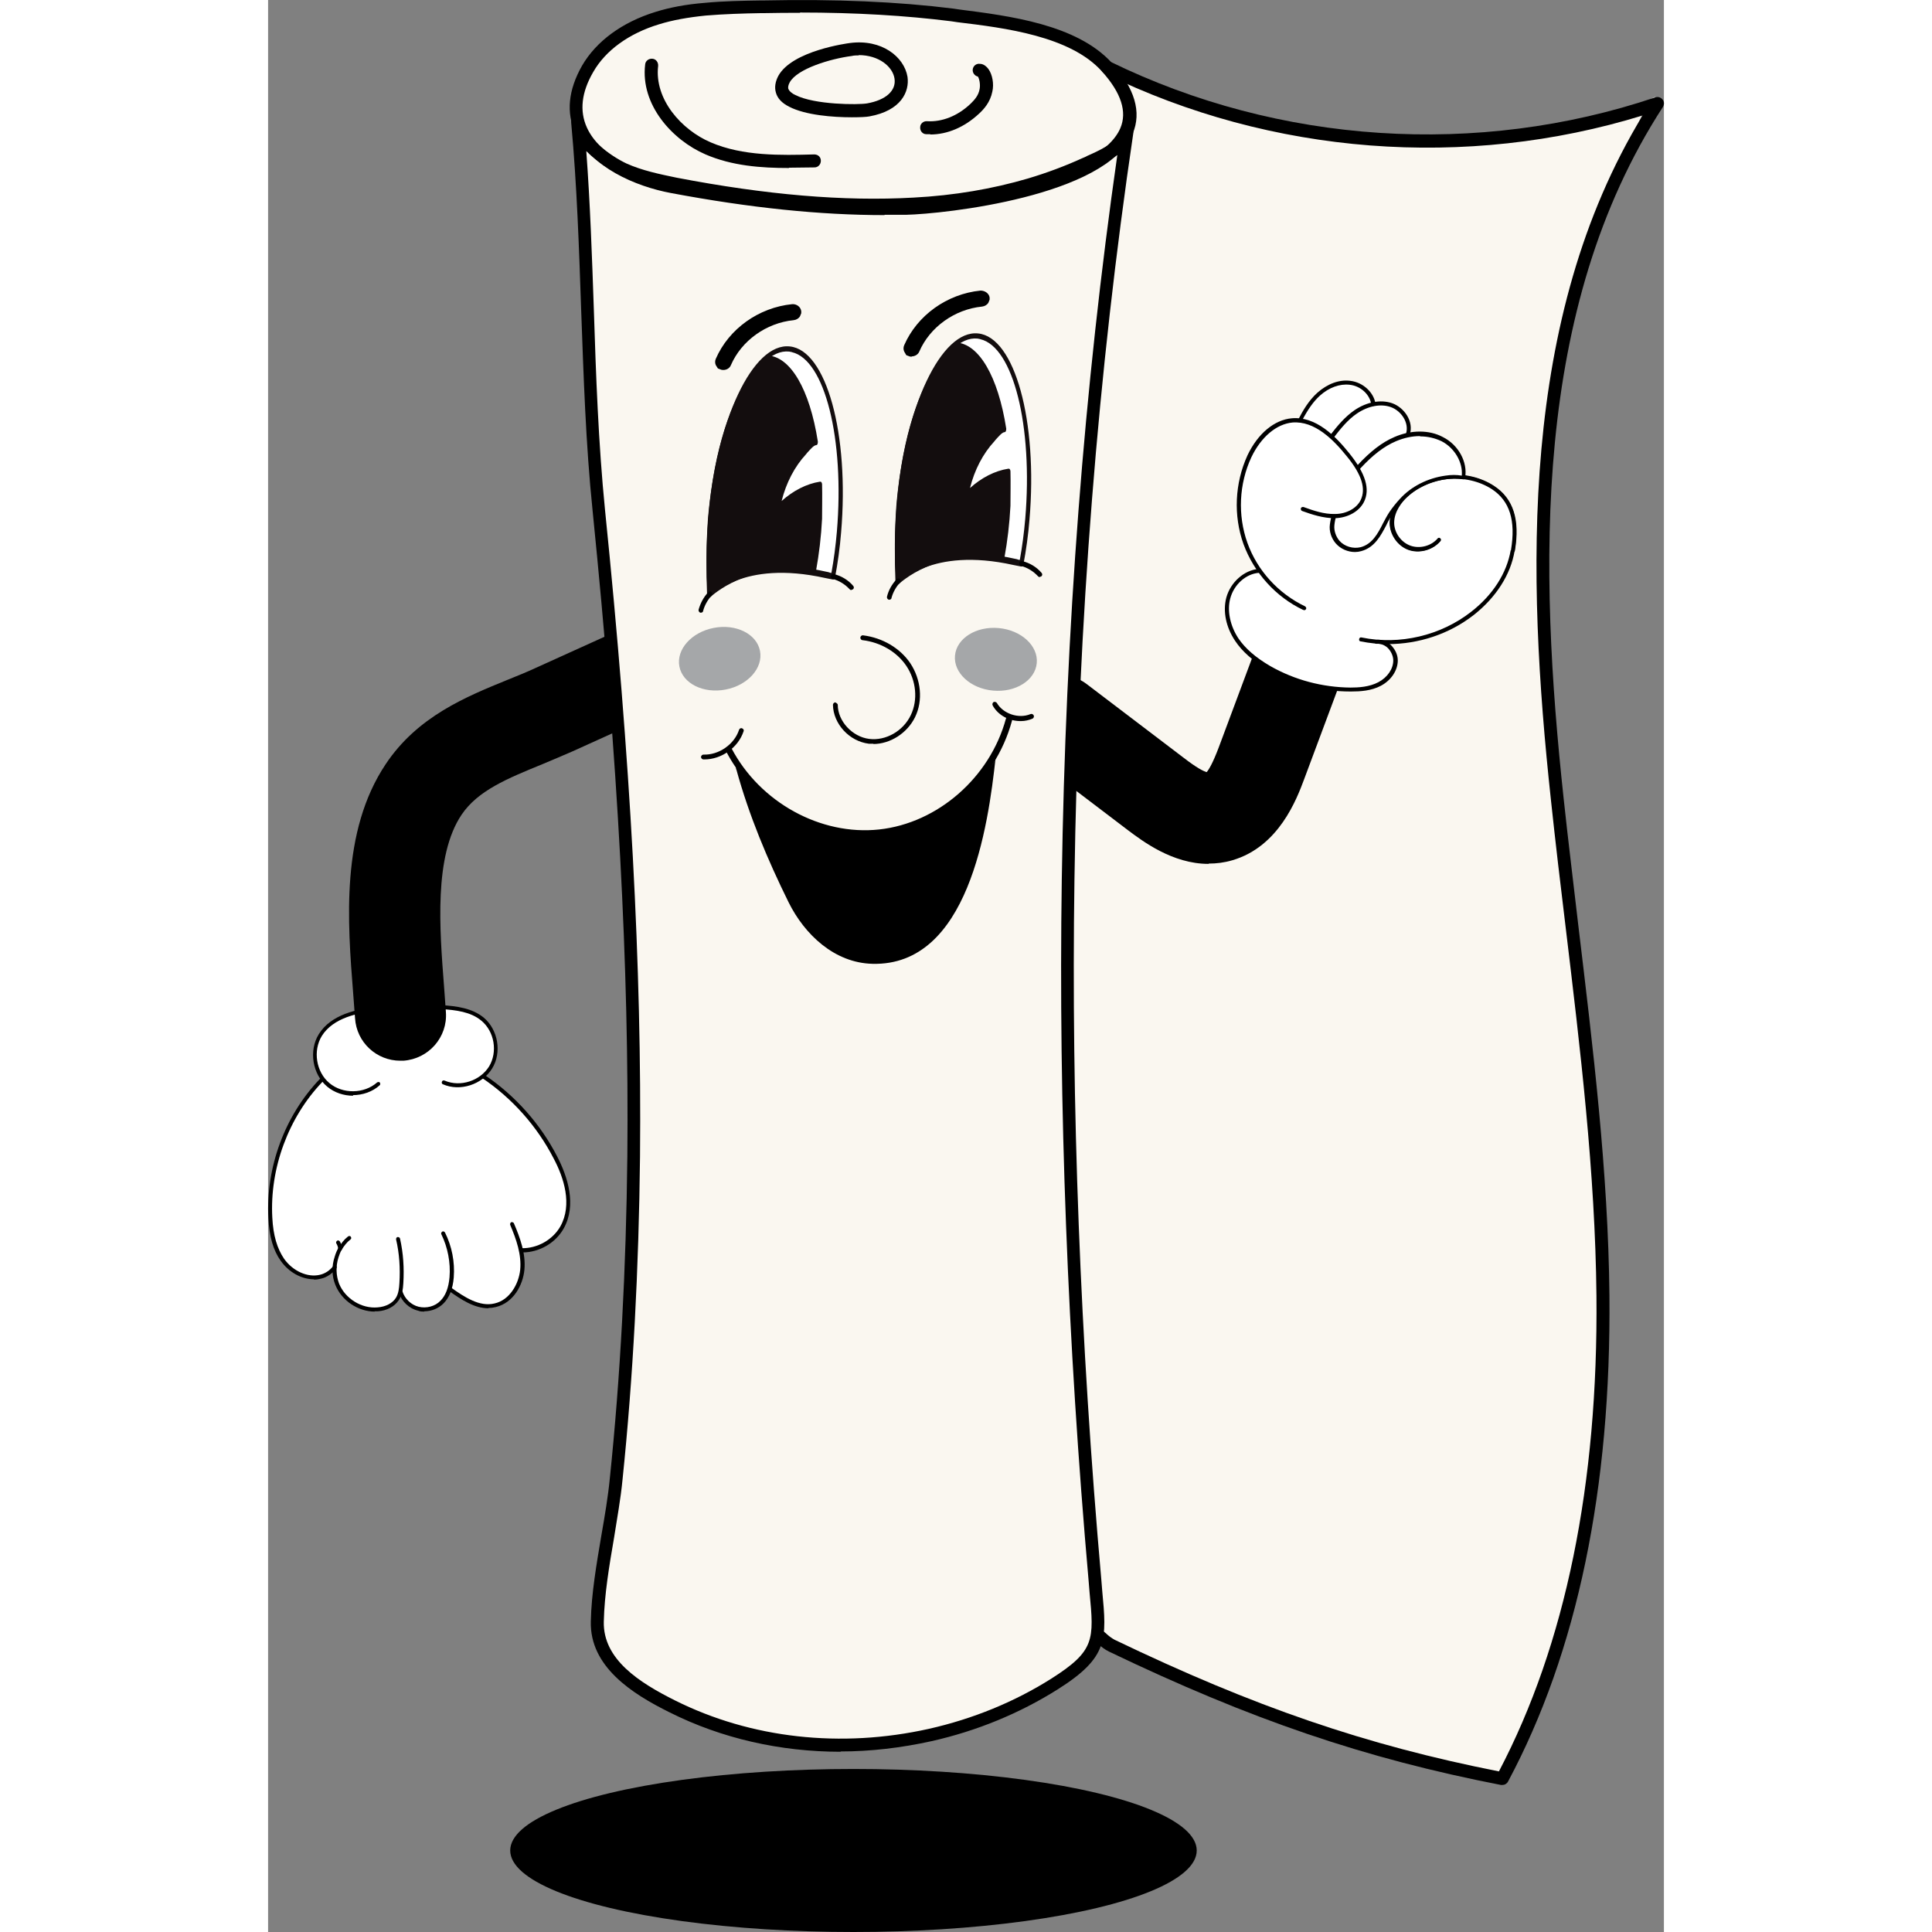 <svg viewBox="0 0 92.47 127.99" height="128px" width="128px" xmlns="http://www.w3.org/2000/svg" id="Layer_1">
  <rect x="0" y="0" width="92.47" height="127.99" fill="#808080" stroke="none"/>
  <defs>
    <style>
      .cls-1 {
        fill: #130d0e;
      }

      .cls-2 {
        fill: #fff;
      }

      .cls-3 {
        fill: #faf7f0;
      }

      .cls-4 {
        fill: #a5a7a9;
      }

      .cls-5 {
        fill: #ddeed6;
      }
    </style>
  </defs>
  <path d="M21.08,9.25l-.6-1.16.16-1.62.28-1.08s1.52-4.1,6.62-4.54c0,0,9.3-1.06,14.12-.34,0,0,9.56.28,12.86,2.88l1.78,1.44s5.9,2.42,8.74,2.96c0,0,16.1,4.12,26.86-1.38l-.86,1.18s-5.4,10.96-6.4,21.94c0,0-1.16,4.1.84,24.92,0,0,4.4,31,2.06,45.2,0,0-2.06,11.52-5.74,17.84,0,0-17.46-2.18-26.82-9.2L21.08,9.25Z" class="cls-3"></path>
  <ellipse ry="5.4" rx="22.74" cy="122.59" cx="38.78"></ellipse>
  <path d="M81.76,118.25h-.08c-9.04-1.76-16.56-4.32-25.98-8.84-.28-.14-.48-.3-.66-.46-.12-.1-.24-.2-.36-.28-.2-.12-.26-.4-.14-.6s.4-.26.6-.14c.18.12.34.24.46.36.16.14.3.24.48.34,9.24,4.44,16.64,6.98,25.46,8.72,4.42-8.42,6.58-19.04,6.46-31.52-.08-8.16-1.08-16.42-2.04-24.4-.34-2.78-.68-5.66-.98-8.48-1.6-14.88-2.1-31.84,6.08-45.3-11.68,3.6-24.6,2.62-35.64-2.78-.22-.1-.3-.36-.2-.58s.36-.3.58-.2c11.18,5.46,24.34,6.32,36.1,2.36.18-.06.36,0,.48.14s.12.34.02.5c-8.68,13.38-8.2,30.64-6.58,45.74.3,2.82.66,5.7.98,8.48.96,8,1.98,16.3,2.06,24.5.12,12.78-2.12,23.62-6.72,32.22-.08.14-.22.22-.38.22Z"></path>
  <path d="M62.3,57.23c-2.4,0-4.38-1.52-5.32-2.22l-6.42-4.88c-1.32-1.02-1.58-2.9-.58-4.24,1-1.32,2.9-1.58,4.24-.58l6.42,4.88c.88.68,1.32.9,1.54.96.14-.16.4-.58.8-1.64l2.44-6.54c.58-1.56,2.32-2.36,3.88-1.78s2.36,2.32,1.78,3.88l-2.44,6.54c-.5,1.34-1.68,4.48-4.76,5.38-.54.16-1.06.22-1.56.22l-.02.02Z"></path>
  <g>
    <path d="M75.44,28.79c.26-.78-.3-1.68-1.08-1.96-.38-.14-.78-.14-1.18-.06-.1-.74-.8-1.32-1.54-1.42-.76-.1-1.52.24-2.08.74-.54.48-.92,1.12-1.24,1.76-.16,0-.32-.02-.48,0-1.28.12-2.28,1.22-2.82,2.38-.84,1.8-.94,3.92-.26,5.78.24.64.64,1.18.92,1.8-.5.12-.92.2-1.32.56-.38.32-.66.78-.8,1.26-.24.94,0,1.94.56,2.74.56.8,1.32,1.4,2.16,1.88,1.62.92,3.5,1.42,5.36,1.42.66,0,1.34-.06,1.92-.36s1.06-.9,1.06-1.56-.6-1.3-1.26-1.22h-.04c2.28.18,4.62-.48,6.42-1.88,1.34-1.04,2.4-2.5,2.68-4.16s.1-3.22-1.32-4.14c-.6-.38-1.28-.62-1.98-.7.18-1.02-.46-2.1-1.4-2.58-.96-.48-2.12-.4-3.1.02" class="cls-2"></path>
    <path d="M68.68,40.33h0c-1.8-.86-3.22-2.42-3.9-4.3-.68-1.88-.58-4,.26-5.8.66-1.42,1.74-2.32,2.86-2.42,1.56-.14,2.84,1.16,3.76,2.32,1.02,1.26,1.32,2.26.92,3.08-.3.6-1.04,1-1.86,1.02h-.06c-.72,0-1.44-.26-2.08-.48-.02,0-.04-.04-.02-.06,0-.02.04-.04.06-.02.64.22,1.38.5,2.1.48.8,0,1.5-.4,1.78-.98.38-.78.08-1.74-.92-2.98-.92-1.14-2.18-2.42-3.7-2.28-1.1.1-2.14.98-2.8,2.36-.84,1.78-.94,3.88-.26,5.74s2.08,3.4,3.86,4.26c.02,0,.04.04.02.06,0,0-.02.02-.04.02l.02-.02Z"></path>
    <path d="M74.18,42.67c-.6,0-1.2-.06-1.8-.18-.08,0-.12-.08-.1-.16s.08-.12.16-.1c2.52.52,5.24-.12,7.26-1.7,1.44-1.12,2.36-2.56,2.62-4.08.32-1.94-.08-3.24-1.26-4.02-1.7-1.1-4.16-.88-5.62.52-.32.3-.86.94-.86,1.7,0,.66.46,1.3,1.08,1.52s1.38.02,1.8-.48c.04-.06.14-.06.18,0,.06.04.06.14,0,.18-.5.58-1.38.82-2.1.56s-1.24-1.02-1.24-1.78c0-.64.34-1.32.94-1.9,1.54-1.48,4.16-1.72,5.96-.54,1.28.84,1.72,2.24,1.38,4.28-.26,1.58-1.24,3.1-2.72,4.26-1.62,1.26-3.64,1.92-5.68,1.92Z"></path>
    <path d="M79.16,31.67h0s-.04-.02-.04-.06c.16-.96-.42-2.04-1.38-2.5-.86-.44-2.02-.42-3.06.02-.8.34-1.56.92-2.38,1.8l-.08.08s-.04.02-.06,0v-.06l.08-.08c.82-.9,1.58-1.48,2.4-1.84,1.08-.46,2.24-.46,3.14,0,1,.5,1.6,1.6,1.42,2.6,0,.02-.02.04-.04.04Z"></path>
    <path d="M72,36.47c-.44,0-.88-.18-1.18-.52-.38-.44-.5-1.08-.28-1.62,0-.02.04-.04.06-.02.02,0,.04.04.02.06-.2.5-.1,1.12.28,1.52.36.4.96.58,1.48.44.82-.22,1.3-1.1,1.68-1.88,0-.02.04-.04.06-.02.02,0,.04.04.02.06-.38.82-.86,1.7-1.72,1.94-.12.04-.26.06-.4.06l-.02-.02Z"></path>
    <path d="M70.46,29.03s-.06,0-.08-.02c-.06-.04-.06-.12-.02-.18.48-.62.98-1.22,1.62-1.66.8-.54,1.72-.72,2.48-.46.8.28,1.48,1.22,1.16,2.12-.02.06-.1.1-.16.08-.06-.02-.1-.1-.08-.16.24-.74-.32-1.54-1-1.78-.66-.24-1.5-.08-2.24.42-.62.42-1.08,1-1.56,1.62-.02.04-.06.06-.1.06l-.02-.04Z"></path>
    <path d="M71.7,45.81h-.02c-1.9,0-3.78-.5-5.42-1.44-1-.56-1.72-1.2-2.2-1.92-.6-.9-.82-1.94-.58-2.86.28-1.02,1.18-1.82,2.14-1.9.06,0,.14.06.14.12,0,.08-.06.14-.12.14-.86.06-1.66.78-1.9,1.7-.22.82,0,1.82.54,2.64.46.68,1.16,1.28,2.12,1.84,1.62.92,3.44,1.4,5.3,1.42.54,0,1.26-.04,1.86-.36s.98-.88.98-1.44c0-.3-.16-.64-.4-.86-.22-.18-.46-.26-.7-.24-.08,0-.14-.04-.14-.12s.04-.14.12-.14c.32-.04.64.06.92.3.3.28.5.66.5,1.06,0,.66-.44,1.32-1.12,1.68-.64.34-1.38.38-1.96.38h-.06Z"></path>
    <path d="M68.38,27.95h-.06c-.06-.04-.1-.12-.06-.18.28-.54.66-1.22,1.26-1.76.66-.58,1.44-.88,2.18-.78.84.1,1.54.76,1.66,1.5,0,.08-.04.14-.12.16-.08,0-.14-.04-.16-.12-.1-.64-.7-1.2-1.42-1.28-.66-.08-1.38.18-1.98.72-.44.4-.8.92-1.2,1.68-.02.04-.08.08-.12.08l.02-.02Z"></path>
    <g>
      <path d="M82.46,36.47c.28-1.66.1-3.22-1.32-4.14-1.76-1.14-4.28-.9-5.78.54-.5.48-.9,1.12-.9,1.8,0,.72.48,1.4,1.16,1.66s1.5.02,1.96-.52" class="cls-2"></path>
      <path d="M82.46,36.59h-.02c-.08,0-.12-.08-.1-.16.32-1.94-.08-3.24-1.26-4.02-1.7-1.1-4.16-.88-5.62.52-.32.3-.86.94-.86,1.7,0,.66.46,1.3,1.08,1.52s1.38.02,1.8-.48c.04-.06.14-.06.18,0,.06.04.06.14,0,.18-.5.58-1.38.82-2.1.56s-1.24-1.02-1.24-1.78c0-.64.34-1.32.94-1.9,1.54-1.48,4.16-1.72,5.96-.54,1.28.84,1.72,2.24,1.38,4.28,0,.06-.06.12-.14.12Z"></path>
    </g>
    <g>
      <path d="M79.14,31.65c.18-1.02-.48-2.08-1.4-2.56-.96-.48-2.12-.4-3.1.02-.92.4-1.7,1.08-2.4,1.82-.02.02-.06.06-.08.08-.62.7-1.06,1.56-1.36,2.44-.14.42-.3.88-.36,1.34-.04.4.1.84.38,1.14.38.42,1,.6,1.54.46,1.12-.3,1.42-1.54,1.98-2.38.2-.3.44-.6.68-.88.76-.82,1.84-1.34,2.94-1.5.38-.06.78-.06,1.16,0l.02.02Z" class="cls-2"></path>
      <path d="M72,36.57c-.46,0-.94-.2-1.26-.56-.3-.34-.46-.82-.4-1.26.06-.48.22-.98.36-1.36.34-1,.82-1.84,1.4-2.5,0-.02.04-.06.08-.08.84-.9,1.6-1.5,2.44-1.86,1.1-.48,2.3-.48,3.2,0,1.04.52,1.66,1.66,1.48,2.7,0,.08-.08.12-.16.1-.34-.06-.72-.06-1.12,0-1.12.16-2.16.7-2.86,1.46-.26.28-.48.56-.68.86-.14.22-.28.46-.4.72-.38.72-.78,1.48-1.66,1.72-.14.04-.28.06-.42.06ZM76.3,28.89c-.52,0-1.06.12-1.58.34-.8.34-1.54.92-2.34,1.78-.02.02-.04.06-.06.08-.56.64-1.02,1.44-1.34,2.4-.14.4-.3.86-.34,1.3-.04.36.1.76.34,1.04.34.38.9.54,1.4.42.76-.2,1.14-.9,1.48-1.58.14-.26.26-.5.42-.74.2-.3.44-.6.7-.88.74-.82,1.84-1.38,3.02-1.54.38-.06.74-.06,1.08,0,.08-.88-.48-1.84-1.34-2.28-.42-.2-.9-.32-1.4-.32l-.04-.02Z"></path>
    </g>
    <g>
      <path d="M68.64,40.29c-1.78-.84-3.22-2.42-3.88-4.28s-.58-3.98.26-5.78c.54-1.18,1.54-2.28,2.82-2.38,1.52-.14,2.76,1.12,3.72,2.3.7.86,1.42,2.02.92,3.02-.32.66-1.1.98-1.82,1s-1.44-.24-2.12-.48" class="cls-2"></path>
      <path d="M68.64,40.41h-.06c-1.82-.86-3.26-2.46-3.96-4.36-.68-1.9-.58-4.04.26-5.88.68-1.44,1.78-2.36,2.94-2.46,1.6-.14,2.9,1.18,3.84,2.36,1.04,1.3,1.36,2.34.94,3.18-.32.64-1.08,1.06-1.94,1.08-.76,0-1.5-.24-2.16-.48-.06-.02-.1-.1-.08-.18.02-.06.1-.1.18-.08.66.24,1.36.48,2.08.46.76,0,1.44-.38,1.7-.92.36-.74.08-1.68-.9-2.88-.9-1.12-2.14-2.38-3.62-2.26-1.06.1-2.08.96-2.72,2.3-.82,1.76-.92,3.84-.26,5.68.66,1.84,2.06,3.36,3.82,4.2.06.04.1.12.06.18-.02.04-.08.08-.12.08v-.02Z"></path>
    </g>
  </g>
  <g>
    <g>
      <path d="M8.82,85.55c.16.54.64.98,1.18,1.12s1.16-.04,1.56-.42c.26-.26.44-.6.52-.96" class="cls-2"></path>
      <path d="M3.52,71.51c-2.3,2.4-3.54,5.78-3.36,9.1.06.98.24,1.98.8,2.78s1.58,1.34,2.52,1.12c.38-.08.72-.32.96-.64-.02.38.02.78.16,1.14.42,1.06,1.58,1.76,2.7,1.66.5-.04,1.02-.26,1.3-.68.2-.32.24-.7.28-1.06" class="cls-2"></path>
      <path d="M11.66,71.67c.84.36,1.84.18,2.56-.38" class="cls-5"></path>
      <path d="M12.08,85.37l-.6.3-.58.48s-1.1-.06-1.14-.12-.34-.18-.34-.18l-.6-.32-.4-.14-.66.26-.6.18-.68.08-.76-.52-.48-.72-.38-.94-1.04-.16-.72.2-.46-.18.18-8.36.3-3.3.76-.76,3.48.62c-.9.8-2.42.82-3.34.04-.92-.78-1.16-2.26-.54-3.3.74-1.2,2.3-1.58,3.72-1.74,1.44-.16,2.88-.2,4.32-.12.96.06,1.98.18,2.72.8.92.76,1.16,2.2.54,3.2-.14.22-.3.4-.5.58,2,1.36,3.66,3.22,4.78,5.36.74,1.44,1.22,3.22.44,4.64-.54.94-1.62,1.54-2.7,1.5.1.44.14.9.1,1.34-.1,1.04-.78,2.1-1.8,2.34-1.06.24-2.1-.42-2.98-1.06" class="cls-2"></path>
    </g>
    <path d="M5.64,72.59c-.62,0-1.24-.2-1.72-.6-.98-.82-1.24-2.38-.56-3.48.82-1.32,2.56-1.66,3.8-1.8,1.44-.16,2.9-.2,4.34-.12,1,.06,2.02.2,2.78.82.96.8,1.22,2.32.56,3.38s-2.12,1.54-3.26,1.04c-.06-.02-.1-.1-.06-.18.02-.06.1-.1.18-.06,1.04.44,2.34.02,2.94-.94.58-.96.36-2.32-.52-3.04-.7-.58-1.68-.7-2.64-.76-1.42-.08-2.88-.04-4.3.12-1.18.12-2.86.44-3.62,1.66-.6.98-.38,2.38.5,3.12s2.3.72,3.16-.04c.06-.04.14-.04.18,0,.04.06.04.14,0,.18-.48.44-1.14.66-1.78.66l.02.04Z"></path>
    <path d="M16.86,82.95h-.08c-.08,0-.14-.06-.12-.14,0-.08.06-.14.14-.12,1.04.02,2.06-.56,2.56-1.44.82-1.46.22-3.26-.44-4.5-1.1-2.14-2.74-3.98-4.72-5.32-.06-.04-.08-.12-.04-.18s.12-.08.18-.04c2.02,1.36,3.7,3.24,4.82,5.42.68,1.32,1.3,3.2.42,4.76-.54.96-1.62,1.58-2.72,1.58v-.02Z"></path>
    <path d="M10.36,86.89c-.14,0-.28,0-.42-.06-.6-.14-1.1-.62-1.28-1.2-.02-.08,0-.14.08-.16.08-.02.14,0,.16.08.16.5.58.9,1.08,1.02.5.12,1.08-.02,1.44-.4.34-.34.54-.86.6-1.56.08-.96-.12-1.98-.54-2.84-.04-.06,0-.14.06-.18s.14,0,.18.06c.46.92.66,1.96.58,2.98-.06.76-.3,1.34-.68,1.72-.34.34-.8.52-1.28.52l.02.02Z"></path>
    <path d="M4.78,82.85s-.12-.04-.14-.12c0-.12-.06-.26-.12-.36-.04-.06,0-.14.06-.18s.14,0,.18.06c.08.14.12.3.14.46,0,.08-.04.14-.12.16h0v-.02Z"></path>
    <path d="M3.04,84.75c-.82,0-1.66-.46-2.2-1.22-.5-.7-.76-1.6-.82-2.84-.18-3.34,1.08-6.78,3.4-9.2.06-.06.14-.06.18,0,.06.06.06.14,0,.18-2.26,2.36-3.5,5.74-3.32,9,.06,1.18.32,2.04.78,2.72.58.82,1.56,1.26,2.38,1.06.34-.08.64-.28.88-.58.04-.06.12-.06.18-.02s.06.12.02.18c-.26.34-.64.6-1.02.68-.16.04-.3.06-.46.06v-.02Z"></path>
    <path d="M14.6,86.67c-.94,0-1.82-.58-2.6-1.14-.06-.04-.08-.12-.04-.18s.12-.08.18-.04c.86.62,1.88,1.28,2.86,1.04,1-.22,1.6-1.28,1.7-2.22.1-1.02-.26-2.04-.66-2.98-.02-.06,0-.14.06-.18.06-.02.14,0,.18.06.42.98.8,2.02.7,3.1-.1,1-.72,2.18-1.9,2.46-.16.04-.32.06-.48.06v.02Z"></path>
    <path d="M7.08,86.89c-1.12,0-2.2-.72-2.62-1.76-.24-.58-.26-1.26-.04-1.9.06-.2.14-.4.24-.56.18-.3.38-.56.64-.76.06-.04.14-.04.18.02s.04.14-.02.18c-.24.18-.42.42-.58.68-.1.16-.16.34-.22.52-.18.58-.16,1.18.04,1.72.4,1,1.5,1.68,2.56,1.58.54-.04.98-.28,1.2-.62.18-.28.22-.64.24-1,.06-.96,0-1.94-.22-2.88,0-.08.02-.14.1-.16.06,0,.14.02.16.1.22.98.28,1.96.22,2.96-.02.38-.08.8-.3,1.12-.28.42-.78.7-1.4.74h-.22l.04.02Z"></path>
    <path d="M8.76,70.27c-1.58,0-2.9-1.22-3-2.82-.04-.52-.08-1.06-.12-1.6-.38-4.8-.84-10.76,2.16-15.24,2.1-3.14,5.28-4.44,8.08-5.58.64-.26,1.24-.5,1.8-.76l5.96-2.7c1.52-.68,3.3,0,4,1.5s0,3.3-1.5,4l-5.96,2.7c-.68.3-1.36.58-2.02.86-2.3.94-4.26,1.74-5.34,3.34-1.84,2.74-1.46,7.56-1.16,11.42.04.58.08,1.14.12,1.66.12,1.66-1.14,3.1-2.82,3.22-.06,0-.14,0-.2,0Z"></path>
  </g>
  <path d="M56.92,8.77c-2.42,16.38-3.66,32.94-3.9,49.52-.22,15.5.42,31,1.78,46.44.32,3.74.68,4.74-2.68,6.86-2.52,1.6-5.34,2.72-8.24,3.38-5.7,1.28-11.86.7-17.1-1.92-2.34-1.16-5.02-2.84-4.96-5.62.08-3.08.94-6.36,1.24-9.44.72-7.1,1.08-14.24,1.16-21.38.14-14.3-.86-28.58-2.3-42.78-.88-8.56-.62-17.14-1.42-25.72.12,1.34,2,2.64,3.08,3.12s2.26.74,3.42.96c5.18,1,10.52,1.62,15.8,1.32,2.58-.14,5.16-.54,7.66-1.26,1.26-.38,2.5-.82,3.7-1.38.8-.36,2.62-1.06,2.78-2.1h-.02Z" class="cls-3"></path>
  <path d="M37.94,116.05c-4,0-7.9-.88-11.36-2.62-2.46-1.22-5.28-3.02-5.2-6.02.04-1.86.38-3.8.7-5.7.22-1.26.44-2.54.56-3.78.7-6.74,1.08-13.92,1.16-21.34.12-12.48-.62-26.06-2.3-42.74-.46-4.44-.6-8.96-.76-13.34-.14-4.06-.28-8.26-.66-12.38h0c-.02-.24.16-.44.38-.46.24-.02.44.16.46.38h0c.1,1.06,1.72,2.26,2.82,2.78,1.02.46,2.16.7,3.32.94,5.94,1.14,11.08,1.58,15.7,1.32,2.7-.14,5.24-.58,7.56-1.26,1.28-.38,2.5-.84,3.64-1.36.1-.04.2-.08.3-.14.68-.3,2.12-.94,2.22-1.64h0c.04-.24.26-.4.48-.36.24.04.4.26.36.48h0c-2.34,15.8-3.66,32.44-3.9,49.46-.22,14.92.38,30.54,1.78,46.38l.06.74c.3,3.2.42,4.4-2.94,6.52-2.54,1.6-5.36,2.76-8.38,3.44-2,.44-4.02.68-6.02.68l.02.02ZM21.08,10.01c.26,3.5.38,7.04.5,10.48.14,4.36.3,8.86.74,13.28,1.7,16.7,2.44,30.32,2.32,42.84-.08,7.44-.46,14.66-1.16,21.42-.12,1.26-.36,2.56-.56,3.84-.32,1.86-.64,3.76-.68,5.56-.06,2.5,2.36,4.04,4.72,5.22,5.04,2.52,11,3.18,16.82,1.88,2.92-.66,5.66-1.78,8.1-3.32,2.9-1.84,2.84-2.58,2.54-5.72l-.06-.74c-1.4-15.88-2-31.52-1.78-46.48.24-16.5,1.48-32.64,3.68-48-.52.36-1.16.64-1.66.86-.1.04-.2.1-.3.14-1.18.54-2.44,1.02-3.76,1.4-2.38.7-4.98,1.14-7.74,1.28-4.68.26-9.88-.18-15.9-1.34-1.22-.24-2.4-.48-3.52-1-.52-.24-1.52-.82-2.3-1.6h0Z"></path>
  <g>
    <path d="M49.92,37.33c.16-.94.3-1.92.38-2.94.54-6.46-.92-11.9-3.28-12.14s-4.72,4.8-5.26,11.26c-.14,1.78-.14,3.46,0,5,0,0,2.04-2.56,7.68-1.3.18.04.3.08.5.12h-.02Z" class="cls-2"></path>
    <path d="M41.72,38.69h-.02s-.08-.08-.08-.14c-.14-1.6-.12-3.3,0-5.04.56-6.56,2.98-11.68,5.42-11.42,2.42.24,3.96,5.78,3.4,12.34-.08,1-.22,2-.4,2.96,0,.1-.08.16-.16.14l-.2-.04s-.18-.04-.3-.06c-5.5-1.22-7.56,1.22-7.58,1.24-.04.04-.08.06-.12.04l.04-.02ZM47.2,22.47s-.12-.02-.2-.04c-2.28-.24-4.58,4.74-5.12,11.08-.14,1.6-.16,3.16-.04,4.64.64-.6,2.86-2.2,7.6-1.14.12.02.2.04.3.08h.06c.16-.88.28-1.8.36-2.72.52-6.16-.8-11.4-2.98-11.9h.02Z" class="cls-1"></path>
  </g>
  <g>
    <path d="M49,33.45c.04-.78.04-1.54,0-2.28-1,.18-1.96.72-2.78,1.54.28-1.44.92-2.76,1.78-3.7.28-.3.52-.6.74-.64-.52-3.26-1.72-5.5-3.22-5.56,0,0-4.34,3.4-3.86,15.62,0,0,2.54-2.42,6.36-1.54l.56-.06c.2-1.06.34-2.22.4-3.42l.02.04Z" class="cls-1"></path>
    <path d="M41.68,38.65h-.04s-.06-.08-.08-.14c-.48-12.2,3.74-15.66,3.92-15.8.02,0,.04-.02.08-.02,1.52.06,2.8,2.24,3.34,5.7,0,.06,0,.1-.02.16s-.06.08-.1.08c-.16.02-.36.26-.58.5l-.08.1c-.76.82-1.32,1.9-1.62,3.1.76-.68,1.64-1.14,2.54-1.28.04,0,.08,0,.1.04.02.04.04.08.04.12.02.78,0,1.54,0,2.3-.06,1.18-.2,2.34-.4,3.44,0,.08-.06.14-.12.14l-.56.06c-3.76-.86-6.26,1.5-6.3,1.52s-.06.04-.1.04l-.02-.06ZM45.6,23.03c-.38.34-4.14,3.96-3.76,15.12.68-.54,3.02-2.16,6.26-1.42l.42-.04c.18-1.04.3-2.14.36-3.24h0c.04-.68.04-1.36.02-2.06-.92.2-1.82.7-2.58,1.48-.04.04-.1.06-.16,0-.04-.04-.06-.12-.06-.2.28-1.48.92-2.82,1.82-3.8l.08-.1c.2-.22.4-.42.58-.52-.52-3.16-1.68-5.16-3.02-5.24l.04.02ZM48.62,36.87h0Z" class="cls-1"></path>
  </g>
  <g>
    <path d="M47.38,19.87s-.06.06-.1.06c-1.98.2-3.76,1.46-4.52,3.22-.02.06-.1.08-.16.06s-.1-.1-.06-.16c.8-1.84,2.64-3.16,4.72-3.36.06,0,.14.04.14.1v.08h-.02Z" class="cls-1"></path>
    <path d="M42.64,23.63s-.14,0-.2-.04l-.16-.06-.14-.24c-.06-.14-.06-.28,0-.42.86-1.98,2.84-3.4,5.06-3.62.28,0,.56.18.6.46v.14l-.08.2c-.08.14-.24.24-.42.26-1.82.18-3.46,1.36-4.16,2.98-.08.2-.3.32-.5.32v.02ZM47.24,19.51h0Z"></path>
  </g>
  <path d="M37.6,55.25c-3.02-.62-5.78-2.64-7.26-5.48-.06-.1,0-.24.08-.3s.24,0,.28.1c1.88,3.58,5.9,5.8,9.78,5.38s7.34-3.44,8.4-7.34c.04-.12.14-.18.26-.14s.18.16.14.28c-1.1,4.08-4.7,7.22-8.76,7.66-.98.1-1.98.04-2.94-.14l.02-.02Z"></path>
  <path d="M40.84,14.25c-4.28,0-8.92-.48-14.14-1.46-2.38-.44-5.3-1.72-6.34-3.96-.62-1.36-.48-2.86.44-4.48.94-1.62,2.66-2.88,4.86-3.56.96-.3,2.02-.5,3.26-.6h0c1.24-.12,2.5-.14,3.72-.16h.22c4.74-.1,8.84.08,12.54.54l.4.06c3.28.42,7.78.98,10.1,3.54,1.52,1.68,1.98,3.26,1.38,4.68-1.78,4.16-12.46,5.32-15.02,5.38h-1.42v.02ZM35.26.85c-.78,0-1.56,0-2.38.02h-.22c-1.2.02-2.44.06-3.66.16h0c-1.18.12-2.2.3-3.1.58-1.98.6-3.54,1.72-4.36,3.16-.78,1.34-.92,2.58-.42,3.68.88,1.94,3.54,3.06,5.7,3.46,5.76,1.08,10.8,1.56,15.4,1.44,3.16-.08,12.78-1.44,14.24-4.86.46-1.08.06-2.34-1.22-3.76-2.1-2.34-6.42-2.88-9.58-3.26l-.4-.06c-3.02-.38-6.32-.58-10.04-.58l.04.02Z"></path>
  <path d="M34.5,11.13c-1.84,0-3.76-.14-5.52-.9-2.22-.96-4.32-3.3-4-5.96.02-.24.24-.4.48-.38s.4.24.38.48c-.26,2.22,1.56,4.24,3.48,5.06,2.14.92,4.64.86,6.86.8.26,0,.44.18.44.42s-.18.44-.42.44c-.54,0-1.12.02-1.68.02l-.02.02Z"></path>
  <path d="M43.88,8.89h-.28c-.24,0-.42-.22-.4-.46,0-.24.22-.42.46-.4.98.06,2.02-.34,2.88-1.16.24-.24.52-.52.6-.98.06-.34-.04-.72-.12-.82-.2-.04-.36-.24-.34-.46.02-.24.24-.42.48-.38.16,0,.36.08.56.34.26.36.38.98.26,1.5-.14.7-.56,1.16-.86,1.44-.98.92-2.12,1.4-3.26,1.4l.02-.02ZM47.1,5.07h0Z"></path>
  <path d="M38.66,7.77c-1.24,0-3.06-.14-4.14-.7-.48-.24-.78-.56-.88-.94-.1-.34-.04-.72.16-1.1.92-1.68,4.6-2.16,4.74-2.18,2.12-.28,3.6.92,3.82,2.24.14.98-.42,2.24-2.52,2.62-.2.04-.62.06-1.18.06ZM39.14,3.67c-.16,0-.32,0-.48.04-1.4.18-3.6.84-4.1,1.74-.1.18-.12.32-.1.42.06.18.28.34.46.42h0c1.28.66,4.18.66,4.76.56,1.24-.22,1.94-.84,1.82-1.64-.12-.8-1.04-1.56-2.38-1.56l.02.02Z"></path>
  <path d="M41.16,39.73h-.04c-.08-.02-.14-.12-.12-.2.1-.42.32-.82.64-1.16.06-.06.16-.08.22,0,.06.06.08.16,0,.22-.26.3-.46.64-.56,1.02,0,.08-.08.12-.16.12h.02Z"></path>
  <path d="M51.12,38.23s-.08,0-.12-.06c-.3-.32-.68-.56-1.12-.68-.08-.02-.14-.1-.12-.2.02-.08.12-.14.2-.12.5.12.96.4,1.28.78.06.06.06.16,0,.22-.04.02-.06.04-.1.04l-.02.02Z"></path>
  <g>
    <g>
      <path d="M37.44,38.19c.16-.94.3-1.92.38-2.94.54-6.46-.92-11.9-3.28-12.14s-4.72,4.8-5.26,11.26c-.14,1.78-.14,3.46,0,5,0,0,2.04-2.56,7.68-1.3.18.04.3.08.5.12h-.02Z" class="cls-2"></path>
      <path d="M29.24,39.55h-.02s-.08-.08-.08-.14c-.14-1.6-.12-3.3,0-5.04.56-6.56,2.98-11.68,5.42-11.42,2.42.24,3.96,5.78,3.4,12.34-.08,1-.22,2-.4,2.96,0,.1-.08.16-.16.14l-.2-.04s-.18-.04-.3-.06c-5.5-1.22-7.56,1.22-7.58,1.24-.04.04-.08.06-.12.04l.04-.02ZM34.72,23.33s-.12-.02-.2-.04c-2.28-.24-4.58,4.74-5.12,11.08-.14,1.6-.16,3.16-.04,4.64.64-.6,2.86-2.2,7.6-1.14.12.02.2.04.3.08h.06c.16-.88.28-1.8.36-2.72.52-6.16-.8-11.4-2.98-11.9h.02Z" class="cls-1"></path>
    </g>
    <g>
      <path d="M36.52,34.31c.04-.78.04-1.54,0-2.28-1,.18-1.96.72-2.78,1.54.28-1.44.92-2.76,1.78-3.7.28-.3.52-.6.74-.64-.52-3.26-1.72-5.5-3.22-5.56,0,0-4.34,3.4-3.86,15.62,0,0,2.54-2.42,6.36-1.54l.56-.06c.2-1.06.34-2.22.4-3.42l.02.04Z" class="cls-1"></path>
      <path d="M29.2,39.51h-.04s-.06-.08-.08-.14c-.48-12.2,3.74-15.66,3.92-15.8.02,0,.04-.02.08-.02,1.52.06,2.8,2.24,3.34,5.7,0,.06,0,.1-.02.16s-.06.08-.1.08c-.16.02-.36.26-.58.5l-.08.1c-.76.82-1.32,1.9-1.62,3.1.76-.68,1.64-1.14,2.54-1.28.04,0,.08,0,.1.04.02.04.04.08.04.12.02.78,0,1.54,0,2.3-.06,1.18-.2,2.34-.4,3.44,0,.08-.06.14-.12.14l-.56.06c-3.76-.86-6.26,1.5-6.3,1.52-.04.02-.06.04-.1.04l-.02-.06ZM33.12,23.89c-.38.34-4.14,3.96-3.76,15.12.68-.54,3.02-2.16,6.26-1.42l.42-.04c.18-1.04.3-2.14.36-3.24h0c.04-.68.04-1.36.02-2.06-.92.2-1.82.7-2.58,1.48-.04.04-.1.06-.16,0-.04-.04-.06-.12-.06-.2.28-1.48.92-2.82,1.82-3.8l.08-.1c.2-.22.4-.42.58-.52-.52-3.16-1.68-5.16-3.02-5.24l.04.02ZM36.14,37.73h0Z" class="cls-1"></path>
    </g>
    <g>
      <path d="M34.9,20.73s-.06.06-.1.06c-1.98.2-3.76,1.46-4.52,3.22-.02.06-.1.08-.16.06s-.1-.1-.06-.16c.8-1.84,2.64-3.16,4.72-3.36.06,0,.14.04.14.1v.08h-.02Z" class="cls-1"></path>
      <path d="M30.16,24.51s-.14,0-.2-.04l-.16-.06-.14-.22c-.06-.14-.06-.28,0-.42.86-1.98,2.84-3.4,5.06-3.62.3-.02.56.18.6.46v.14l-.08.2c-.08.14-.24.24-.42.26-1.82.18-3.46,1.36-4.16,2.98-.08.2-.28.32-.5.32ZM34.74,20.39h0Z"></path>
    </g>
    <path d="M28.68,40.59h-.04c-.08-.02-.14-.12-.12-.2.12-.42.32-.82.64-1.16.06-.06.16-.08.22,0,.06.06.08.16,0,.22-.26.3-.46.64-.56,1.02,0,.08-.08.12-.16.12h.02Z"></path>
    <path d="M38.64,39.09s-.08,0-.12-.06c-.3-.32-.68-.56-1.12-.68-.08-.02-.14-.1-.12-.2.02-.08.12-.14.2-.12.5.12.96.4,1.28.78.06.06.06.16,0,.22-.04.02-.06.04-.1.04l-.02.02Z"></path>
  </g>
  <path d="M33.82,53.25c.36.2.64.54,1,.74.04,0,.06.04.1.04"></path>
  <path d="M31.02,50.97c.84,3.06,2.06,5.96,3.46,8.8,1.06,2.14,3.04,4.02,5.56,4.08,6.34.16,7.66-9.06,8.16-13.68-.04.3-.46.8-.9,1.26-.32.34-.64.66-.82.84-.52.6-1.14,1.1-1.84,1.5-1.36.78-2.96,1.26-4.54,1.36-1.24.08-2.48-.08-3.66-.46-2.26-.72-4.02-2.1-5.38-4.06.02.1-.08.24-.06.34l.02.02Z"></path>
  <path d="M28.92,50.31h-.08c-.08,0-.16-.08-.16-.16s.08-.16.16-.16c1,.04,2.04-.66,2.36-1.64.02-.08.12-.14.2-.1.08.02.14.12.1.2-.36,1.08-1.46,1.86-2.6,1.86h.02Z"></path>
  <path d="M49.84,47.77c-.74,0-1.48-.38-1.84-1.04-.04-.08,0-.18.06-.22.08-.04.18,0,.22.06.42.72,1.44,1.06,2.22.74.08-.04.18,0,.22.08s0,.18-.08.22c-.24.1-.5.16-.76.16h-.04Z"></path>
  <path d="M40.12,49.27h-.32c-1.3-.16-2.36-1.32-2.38-2.58,0-.08.08-.16.16-.16h0s.16.08.16.16c0,1.08.96,2.12,2.08,2.26,1.1.14,2.26-.52,2.76-1.58.48-1,.36-2.28-.3-3.26-.62-.92-1.7-1.56-2.9-1.7-.08,0-.16-.1-.14-.18,0-.08.1-.16.18-.14,1.28.16,2.44.84,3.12,1.84.72,1.08.86,2.48.32,3.58-.52,1.06-1.64,1.78-2.78,1.78l.04-.02Z"></path>
  <ellipse transform="translate(.26 87.64) rotate(-84.69)" ry="2.72" rx="2.08" cy="43.68" cx="48.21" class="cls-4"></ellipse>
  <ellipse transform="translate(-7.74 6.47) rotate(-10.94)" ry="2.08" rx="2.72" cy="43.64" cx="29.92" class="cls-4"></ellipse>
</svg>